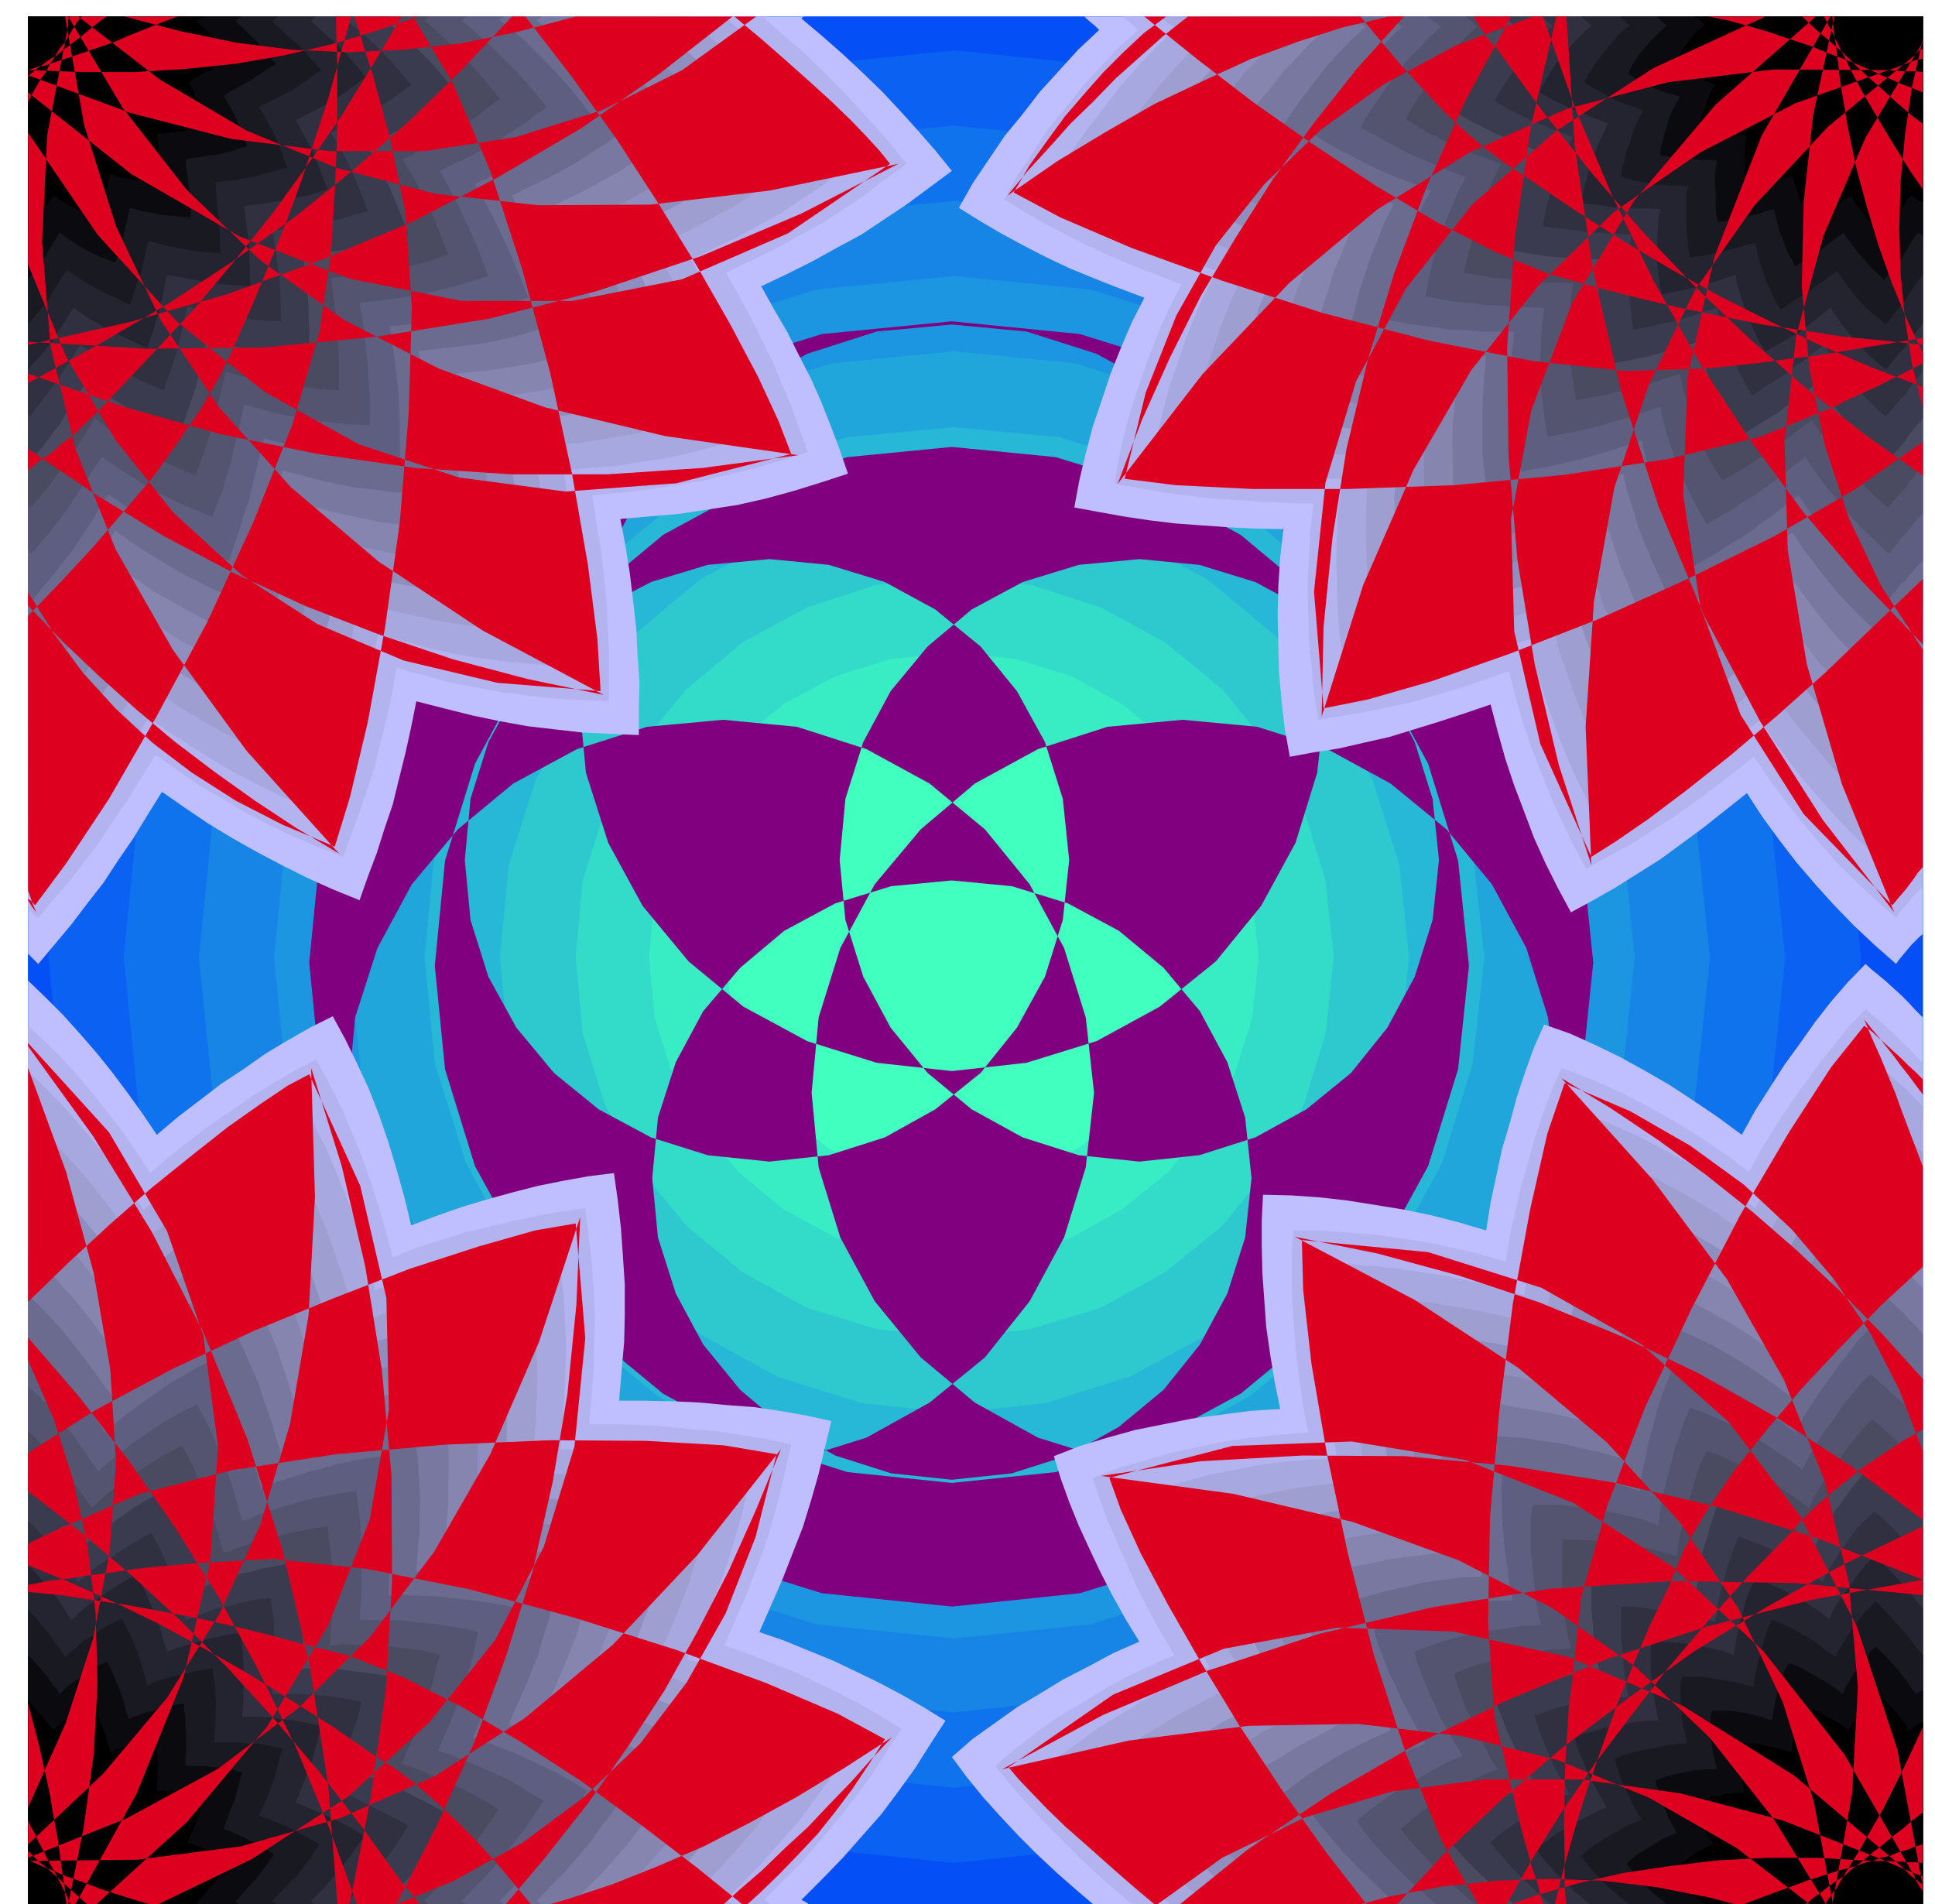<svg xmlns="http://www.w3.org/2000/svg" width="490.455" height="482.693" fill-rule="evenodd" stroke-linecap="round" preserveAspectRatio="none" viewBox="0 0 3035 2987"><style>.pen1{stroke:none}.brush14{fill:#bfbfff}.brush15{fill:#b3b3f0}.brush16{fill:#a8a8e0}.brush17{fill:#9e9ed1}.brush18{fill:#8f8fbf}.brush19{fill:#8585b0}.brush20{fill:#7878a1}.brush21{fill:#6b6b8f}.brush22{fill:#5e5e80}.brush23{fill:#545470}.brush24{fill:#4a4a61}.brush25{fill:#3b3b4f}.brush26{fill:#303040}.brush27{fill:#242430}.brush28{fill:#191921}.brush29{fill:#0a0a0f}.brush30{fill:#000}.brush31{fill:#de001f}</style><path d="m2252 26 123 70 117 80 108 90 102 100 92 106 84 115 74 122 64 129v1328l-68 132-77 127-89 118-97 111-108 100-115 92-124 81-131 71H784l-115-61-109-69-104-78-96-85-91-93-83-99-76-105-66-111V706l62-107 71-101 78-96 86-88 91-84 98-75 103-69 109-60h1510z" class="pen1" style="fill:#0040ff"/><path d="m1937 26 200 75 187 103 170 127 152 149 130 167 106 186 81 200 53 214v509l-57 221-86 209-114 192-139 173-164 150-183 127-200 100-215 70h-722l-187-59-175-80-163-101-148-118-134-137-115-152-96-166-74-177V995l70-171 90-158 106-146 124-131 137-117 151-101 162-83 173-62h880z" class="pen1" style="fill:#054ff7"/><path d="m1496 79 286 29 267 83 241 131 211 174 173 210 132 242 83 267 30 287-30 285-83 266-132 241-173 211-211 173-241 131-267 83-286 30-286-30-266-83-242-131-210-173-174-211-131-241-83-266-28-285 28-287 83-267 131-242 174-210 210-174 242-131 266-83 286-29z" class="pen1" style="fill:#0a61f2"/><path d="m1496 197 261 26 245 76 221 120 194 160 159 192 121 223 76 245 27 263-27 261-76 244-121 220-159 194-194 159-221 121-245 76-261 27-263-27-244-76-221-121-192-159-160-194-120-220-76-244-26-261 26-263 76-245 120-223 160-192 192-160 221-120 244-76 263-26z" class="pen1" style="fill:#0f73ed"/><path d="m1496 315 237 24 223 69 201 109 176 146 144 175 111 202 69 222 25 240-25 237-69 223-111 200-144 176-176 144-201 110-223 69-237 25-239-25-222-69-201-110-175-144-145-176-109-200-69-223-24-237 24-240 69-222 109-202 145-175 175-146 201-109 222-69 239-24z" class="pen1" style="fill:#1785e6"/><path d="m1496 433 214 21 200 63 181 98 159 132 130 157 99 182 63 200 22 216-22 214-63 200-99 181-130 159-159 130-181 99-200 63-214 22-215-22-200-63-182-99-157-130-131-159-98-181-62-200-21-214 21-216 62-200 98-182 131-157 157-132 182-98 200-63 215-21z" class="pen1" style="fill:#1c96e0"/><path d="m1496 551 191 19 178 56 161 87 141 117 115 140 89 162 55 178 20 192-20 190-55 178-89 161-115 141-141 116-161 88-178 56-191 20-192-20-178-56-161-88-140-116-116-141-87-161-55-178-19-190 19-192 55-178 87-162 116-140 140-117 161-87 178-56 192-19z" class="pen1" style="fill:#21a6db"/><path d="m1496 670 166 16 157 49 141 76 124 102 101 123 77 141 48 156 18 169-18 166-48 156-77 141-101 124-124 101-141 78-157 48-166 18-168-18-155-48-141-78-123-101-102-124-76-141-49-156-16-166 16-169 49-156 76-141 102-123 123-102 141-76 155-49 168-16z" class="pen1" style="fill:#26b8d6"/><path d="m1496 788 143 14 134 42 121 65 106 88 87 105 66 122 42 133 15 145-15 143-42 134-66 121-87 106-106 87-121 66-134 42-143 15-144-15-133-42-121-66-105-87-88-106-65-121-42-134-14-143 14-145 42-133 65-122 88-105 105-88 121-65 133-42 144-14z" class="pen1" style="fill:#2ec9cf"/><path d="m1496 906 119 11 112 36 101 55 89 73 72 88 56 101 34 111 13 121-13 119-34 112-56 101-72 89-89 72-101 56-112 34-119 13-120-13-111-34-101-56-87-72-73-89-55-101-35-112-11-119 11-121 35-111 55-101 73-88 87-73 101-55 111-36 120-11z" class="pen1" style="fill:#33dbc9"/><path d="m1496 1024 95 9 90 28 80 44 72 59 58 70 45 82 28 89 10 97-10 95-28 89-45 81-58 71-72 58-80 45-90 28-95 10-97-10-89-28-82-45-70-58-59-71-44-81-28-89-9-95 9-97 28-89 44-82 59-70 70-59 82-44 89-28 97-9z" class="pen1" style="fill:#38edc4"/><path d="m1496 1142 71 7 68 21 61 32 54 45 43 52 33 62 21 67 8 74-8 71-21 67-33 61-43 54-54 43-61 34-68 21-71 8-73-8-67-21-61-34-52-43-44-54-32-61-21-67-7-71 7-74 21-67 32-62 44-52 52-45 61-32 67-21 73-7z" class="pen1" style="fill:#40ffbf"/><path d="m1855 1129 117 11 110 35 99 54 88 72 71 86 54 100 34 109 13 118-13 117-34 110-54 100-71 88-88 71-99 55-110 34-117 13-118-13-109-34-99-55-85-71-72-88-54-100-34-110-11-117 11-118 34-109 54-100 72-86 85-72 99-54 109-35 118-11zm-362-620-118 11-109 35-100 54-86 73-72 86-54 100-35 109-11 118 11 117 35 110 54 99 72 87 86 71 100 54 109 34 118 13 117-13 110-34 99-54 88-71 71-87 54-99 34-110 13-117-13-118-34-109-54-100-71-86-88-73-99-54-110-35-117-11zm-359 620-119 11-110 35-100 54-87 72-72 86-54 100-35 109-11 118 11 117 35 110 54 100 72 88 87 71 100 55 110 34 119 13 116-13 109-34 99-55 87-71 70-88 54-100 34-110 13-117-13-118-34-109-54-100-70-86-87-72-99-54-109-35-116-11zm359-625-204 20-189 59-171 93-149 123-123 148-93 171-59 189-20 203 20 202 59 190 93 171 123 150 149 123 171 94 189 59 204 21 201-21 189-59 170-94 150-123 123-150 93-171 59-190 21-202-21-203-59-189-93-171-123-148-150-123-170-93-189-59-201-20zm294 1318 94-10 88-28 80-44 70-57 57-71 43-80 28-89 10-94-10-96-28-89-43-80-57-70-70-58-80-43-88-27-94-9-95 9-88 27-80 43-69 58-58 70-43 80-28 89-9 96 9 94 28 89 43 80 58 71 69 57 80 44 88 28 95 10zm-294 499 94-10 88-28 80-45 70-58 57-71 43-80 28-88 10-93-10-95-28-87-43-80-57-68-70-58-80-43-88-27-94-9-95 9-88 27-80 43-69 58-58 68-43 80-28 87-9 95 9 93 28 88 43 80 58 71 69 58 80 45 88 28 95 10zm-286-499 93-10 88-28 79-44 71-57 57-71 44-80 28-89 10-94-10-96-28-89-44-80-57-70-71-58-79-43-88-27-93-9-97 9-89 27-82 43-70 58-59 70-44 80-28 89-9 96 9 94 28 89 44 80 59 71 70 57 82 44 89 28 97 10zm286 504 163-17 152-48 138-75 120-99 99-121 75-137 47-152 17-162-17-165-47-152-75-139-99-120-120-100-138-75-152-47-163-16-164 16-151 47-138 75-120 100-100 120-75 139-47 152-16 165 16 162 47 152 75 137 100 121 120 99 138 75 151 48 164 17z" class="pen1" style="fill:purple"/><path d="m1281 2998-6-6-6-5-6-4-6-3 33-33 32-33 30-34 30-34 27-36 26-36 24-38 24-37-34-21-35-20-36-19-35-17-38-18-37-15-39-16-38-13 18-41 18-41 16-41 16-41 13-42 12-42 10-42 10-41-41-9-40-7-41-6-41-3-43-4-42-2-43-1h-42l4-47 4-45 1-45v-45l-3-45-3-43-5-44-6-43-40 5-39 7-40 8-39 10-40 11-40 12-40 14-40 15-11-45-12-43-13-43-14-41-16-41-18-39-19-39-20-37-36 18-35 20-35 21-34 24-35 23-34 26-34 26-33 28-23-34-23-32-24-32-24-30-27-31-26-29-28-28-27-26v1460h1237z" class="pen1 brush14"/><path d="m1220 2998-6-6-5-5-5-4-5-3 31-32 31-31 28-33 28-33 26-34 25-34 23-36 23-35-33-21-32-18-34-18-34-16-36-17-36-14-37-15-36-12 17-39 17-39 15-39 15-39 12-40 11-40 9-40 9-39-39-9-38-6-39-6-38-3-41-4-40-3-41-1h-41l4-44 3-43 1-42 1-42-2-43-3-42-5-42-5-41-38 5-37 7-38 8-37 9-38 9-38 12-38 12-38 15-11-42-12-41-13-40-14-39-16-39-16-37-19-37-19-35-34 17-33 20-33 20-33 23-33 22-31 24-32 25-31 27-22-33-21-31-23-30-23-29-25-30-25-27-27-27-26-24v1389h1176z" class="pen1 brush15"/><path d="m1162 2998-6-5-6-4-6-6-5-3 29-30 29-30 27-31 28-31 24-33 24-32 22-34 22-34-31-19-31-17-32-17-32-15-35-15-34-14-36-14-35-12 17-38 17-37 15-37 14-37 11-38 11-37 9-38 9-38-37-8-36-6-38-6-37-3-39-3-38-2-39-1h-38l3-42 3-41 2-41 1-39-2-41-2-40-5-39-5-39-36 5-36 6-36 8-35 9-36 9-36 12-36 11-35 13-10-40-11-38-13-39-13-36-16-38-15-35-18-35-17-33-33 16-32 19-32 19-30 21-32 21-30 23-31 23-30 26-21-31-20-29-22-29-22-27-24-28-23-26-25-25-24-23v1318h1118z" class="pen1 brush16"/><path d="m1102 2998-6-5-6-4-6-6-3-3 27-28 27-28 26-29 25-29 23-31 23-31 21-32 20-31-30-18-29-17-31-16-30-15-32-15-32-14-33-14-33-12 15-35 16-34 14-35 13-34 11-36 10-36 8-36 8-35-35-7-34-6-35-5-34-3-37-4-36-2h-37l-36 1 3-40 3-39 2-39 1-38-2-39-2-38-5-38-5-36-34 4-34 7-34 7-33 9-35 9-34 10-33 12-33 13-10-38-11-37-13-36-12-35-15-36-15-33-16-34-16-32-31 15-30 18-30 18-29 21-30 20-29 22-29 22-28 24-20-29-19-28-21-27-21-26-23-26-22-24-23-24-22-21v1247h1058z" class="pen1 brush17"/><path d="m1042 2998-5-5-5-4-6-6-5-3 26-27 26-26 24-28 24-27 21-29 21-29 20-30 19-30-28-18-27-15-29-15-29-14-30-15-30-12-31-13-30-11 14-33 15-32 12-33 13-32 10-34 10-33 8-34 7-34-33-7-32-6-33-5-33-3-34-3-34-1-34-1h-34l2-37 3-37v-36l1-36-1-37-2-36-4-35-5-35-32 4-32 7-32 6-32 8-33 8-32 10-32 10-32 12-10-35-9-34-11-33-11-33-14-33-14-32-16-32-15-30-29 14-28 17-29 17-27 19-28 19-27 21-27 21-25 22-19-27-18-26-20-26-20-24-21-24-21-24-22-23-22-21v1179h998z" class="pen1 brush18"/><path d="m981 2998-5-5-4-4-6-6-3-3 24-25 24-24 23-26 23-26 20-28 20-27 18-29 19-28-27-16-26-15-28-14-27-13-29-13-28-12-30-12-29-10 14-31 14-31 12-31 13-30 9-32 10-31 8-32 7-31-31-8-31-5-32-5-31-3-32-3-32-1-33-1-33 2 3-35 4-34v-35l1-34-2-34-2-33-4-33-5-32-30 3-30 6-30 5-29 8-30 8-30 9-30 9-30 12-10-34-9-32-10-33-11-30-13-31-12-30-15-29-14-28-28 13-27 16-27 16-25 18-27 17-25 20-25 20-24 22-18-26-17-25-18-24-18-23-20-24-19-21-21-22-21-19v1108h937z" class="pen1 brush19"/><path d="m924 2998-6-5-6-4-6-5-3-4 22-23 23-23 21-24 21-24 19-26 19-26 18-27 17-27-25-15-24-13-26-13-25-12-27-12-27-12-27-11-27-9 12-29 13-29 12-29 11-28 9-30 9-29 6-30 7-30-29-6-28-5-29-4-28-3-31-3-30-1-31-1h-30l2-33 3-33v-32l1-31-1-32-2-31-4-30-4-30-28 3-28 6-28 5-27 7-29 7-28 9-28 9-28 11-8-32-9-31-10-30-10-29-13-30-12-27-13-28-14-26-26 13-25 15-25 15-24 18-25 16-24 18-23 18-22 21-17-24-16-23-17-23-17-21-19-21-18-21-19-20-19-18v1037h880z" class="pen1 brush20"/><path d="m863 2998-6-5-5-3-5-5-5-3 21-23 22-22 20-23 19-22 17-24 18-23 17-25 16-24-23-15-22-12-24-13-24-11-25-12-25-10-26-10-25-9 12-27 12-27 11-27 11-27 8-28 9-27 6-28 7-27-28-6-27-5-27-4-27-2-28-3-28-1h-56l2-31 3-30v-30l1-29-2-30-2-29-4-29-3-28-26 3-26 5-26 5-26 7-27 6-25 8-26 9-25 9-9-29-8-28-10-28-9-27-12-27-11-26-13-26-12-24-24 12-24 14-23 14-22 15-24 15-22 17-22 18-21 18-16-22-15-21-16-21-15-19-17-21-16-18-18-19-18-16v966h819z" class="pen1 brush21"/><path d="m803 2998-5-5-5-3-5-5-4-3 20-21 19-20 18-21 19-21 16-23 16-22 15-23 14-22-21-13-21-12-22-11-21-10-23-11-23-9-24-9-24-9 11-26 12-25 10-25 10-25 8-26 7-25 5-25 6-25-25-6-24-4-25-3-25-3-26-3-26-1-26-1h-25l1-28 2-28v-28l1-27-2-27-2-27-3-27-3-26-24 3-24 4-24 5-24 7-25 6-24 8-25 8-24 9-7-27-8-27-9-26-8-24-10-26-11-24-12-24-11-22-22 10-22 13-22 12-21 15-21 15-21 15-20 16-19 17-14-20-13-19-15-19-15-18-16-18-16-18-16-17-16-15v895h759z" class="pen1 brush22"/><path d="m742 2998-4-5-4-3-5-5-5-3 18-19 18-18 17-19 17-19 15-21 16-20 14-21 14-20-20-12-19-12-20-11-20-9-22-10-21-9-22-9-22-7 10-23 10-23 9-23 9-23 7-24 7-23 6-24 5-23-23-6-23-3-23-4-23-2-24-3-23-1h-47l2-26 1-25v-26l1-25-2-26-1-25-3-25-3-24-23 3-22 4-22 4-22 6-23 6-22 7-23 8-22 9-7-25-7-24-8-24-8-23-10-23-9-22-11-22-11-20-20 9-20 12-20 11-19 14-20 13-19 15-19 15-18 16-13-19-12-18-13-18-13-17-15-17-14-16-15-15-15-14v824h698z" class="pen1 brush23"/><path d="m685 2998-6-5-5-3-4-5-4-3 16-17 16-17 15-18 15-17 14-19 14-18 13-19 13-19-19-12-18-10-18-9-18-9-20-9-20-8-20-8-19-6 9-22 10-21 8-21 9-21 6-22 7-21 5-22 6-21-22-6-21-3-21-3-21-2-22-2h-22l-22-1-22 2 2-24 2-24v-24l1-23-1-24-2-23-3-23-2-22-21 3-21 4-20 4-20 6-21 5-20 6-20 7-20 7-7-23-6-22-8-21-7-21-9-21-8-21-10-20-10-19-19 9-19 11-18 11-17 12-18 12-18 13-17 14-16 15-12-17-12-16-12-16-11-15-14-15-13-15-13-14-13-12v753h641z" class="pen1 brush24"/><path d="m624 2998-5-5-4-3-6-5-3-3 15-16 15-15 14-16 14-16 12-17 13-17 11-17 11-17-17-10-16-9-17-9-16-8-18-9-17-7-18-8-18-6 9-19 9-19 7-19 8-18 5-20 6-19 5-19 4-19-19-4-18-3-20-3-19-2-20-3-20-1h-39l2-22 1-21v-21l1-21-2-21-1-20-2-20-2-19-19 1-19 4-19 3-18 5-19 4-18 6-19 6-18 8-6-21-6-20-7-20-6-19-8-19-7-18-9-18-9-18-18 9-16 9-17 10-15 11-16 11-16 12-16 12-15 13-11-15-10-15-11-14-10-13-12-15-11-13-12-13-12-12v685h580z" class="pen1 brush25"/><path d="m564 2998-9-8-9-8 13-14 14-13 12-14 13-14 11-16 11-15 10-16 10-16-15-9-14-7-15-8-14-7-16-8-15-7-16-6-16-6 7-17 7-16 7-17 7-17 5-18 6-17 5-17 4-17-18-5-17-2-17-3-17-1-18-2h-53l1-21 2-19v-20l1-18-1-19-1-18-2-18-2-17-18 1-16 3-17 4-16 4-18 4-16 6-17 6-16 6-5-19-5-18-6-18-6-16-8-18-7-16-8-16-8-15-15 7-15 9-15 9-14 10-15 9-14 10-14 10-13 12-10-13-9-13-10-13-9-12-11-12-10-12-10-11-10-9v612h520z" class="pen1 brush26"/><path d="m504 2998-9-8-7-8 12-13 12-12 10-12 11-12 10-14 10-13 9-13 10-13-14-9-13-7-13-7-13-6-14-6-14-6-14-6-13-6 6-15 6-15 6-15 6-14 4-16 4-15 4-15 4-15-16-3-15-3-15-3-15-1-16-3-15-1h-32l1-17 1-17v-17l1-16-1-17-1-16-2-16-1-15-15 1-14 3-15 3-14 4-15 3-14 5-15 4-14 6-5-16-4-16-6-15-5-15-7-15-6-15-7-15-7-14-13 6-13 8-13 8-13 9-13 9-13 9-13 10-12 12-8-12-7-12-8-11-8-10-10-12-9-10-9-10-9-9v543h460z" class="pen1 brush27"/><path d="m446 2998-5-5-4-3-5-5-5-3 10-11 10-10 10-11 11-10 8-12 9-11 8-12 8-12-12-7-11-6-12-6-11-6-12-6-12-5-13-5-12-4 6-13 6-13 5-13 5-13 4-14 4-13 3-13 4-13-14-3-13-3-13-2h-13l-14-2h-40l1-15 1-15v-15l1-15-1-15-1-14-2-14-2-13-13 2-12 2-13 3-13 3-13 3-13 4-13 4-12 6-4-15-4-13-4-14-4-13-6-14-6-13-6-12-6-11-12 5-11 6-11 7-11 8-12 7-11 9-11 9-10 9-7-11-7-9-7-10-7-9-8-10-7-9-8-9-7-7v473h402z" class="pen1 brush28"/><path d="m385 2998-8-8-7-8 8-9 8-9 8-9 8-8 7-10 7-9 7-10 7-9-10-6-9-6-10-6-9-4-11-6-10-4-10-5-10-3 4-12 4-11 4-11 5-11 3-12 3-11 3-11 3-10-12-3-10-3-12-2h-10l-12-2h-33v-13l1-12v-24l-1-13v-12l-2-12-1-12-12 2-10 2-11 3-10 3-12 3-10 3-11 4-10 4-4-12-3-12-4-12-4-11-5-12-4-10-5-11-5-9-11 4-9 5-10 6-9 7-9 6-9 6-9 7-8 9-6-9-6-7-6-9-6-7-7-8-6-7-7-8-6-6v402h341z" class="pen1 brush29"/><path d="m325 2998-8-8-8-5 7-9 7-7 7-9 7-7 5-8 6-8 5-8 6-7-8-6-7-4-8-5-7-3-9-5-8-3-9-3-9-3 4-9 4-9 4-9 4-9 2-10 3-9 2-9 3-9-10-3-9-1-9-2h-9l-10-2h-27v-12l1-10v-11l1-9-1-10-1-10-1-10-1-9-9 1-9 2-9 2-9 3-9 2-9 3-9 3-8 5-3-12-3-10-3-9-3-9-5-10-4-9-4-8-4-7-9 3-7 5-9 4-7 6-8 4-7 5-7 6-6 6-6-7-5-6-5-6-5-6-5-6-5-6-5-6-4-4v331h281z" class="pen1 brush30"/><path d="m635 2959-67-93-68-88-72-84-72-79-76-76-77-71-79-67-80-62v-60l107-68 120-64 126-59 127-52 119-46 108-35 88-25 64-11 15 180-17 170-48 157-76 146-104 130-127 116-151 98-170 82h50l-29-8-28-8-29-9-28-9-29-11-28-10-29-12-28-12h-3l171-2 163-21 155-44 149-66 141-91 138-115 133-141 131-166-40 97-43 96-48 93-52 93-58 89-62 88-67 85-71 84h40l69-20 69-23 70-28 72-31 72-37 73-40 74-45 76-49-33 35-32 36-34 35-33 35-36 33-35 34-37 32-36 33H842l-33-40-32-38-33-36-32-32-33-30-31-27-31-23-29-18-68-47-68-43-68-42-67-38-68-37-68-33-69-31-68-28v-32l6-5 8-3 8-5 8-3 8-4 8-4 8-4 9-3 112-49 145-37 163-25 171-15 165-7 150 1 122 7 83 14-33 130-47 120-61 108-73 96-87 83-97 72-108 60-117 48h-31l-48-132-52-126-59-121-62-114-69-110-72-104-78-100-80-93v36l40 91 31 97 22 101 13 107 3 109-6 113-16 116-24 119-2 4v7h2l-2-9-2-9-1-9v-7l-6-39-5-38-7-38-6-36-8-36-8-36-9-35-9-34v163l59-132 43-133 26-136 10-140-9-146-26-151-43-158-60-164v367l65-63 65-60 64-56 62-50 57-45 51-36 43-29 34-18 80 175 41 176 4 175-30 172-65 166-96 159-126 150-154 140h10l-10-9-10-9-10-9-10-9-10-9-10-9-10-9-9-8-8-6-6-6-6-6-6-6v11l155-62 142-77 126-95 114-113 100-133 88-153 76-175 65-197-6 138-14 139-23 138-31 138-42 135-50 136-60 133-68 132h48l-4-6-3-6-4-6-3-4-8-10-7-7zm543 39h-18l31-28 31-30 30-31 30-32 28-35 27-36 26-39 25-39-74-40-112-48-141-52-158-50-166-45-161-32-148-16-121 7-35 3-34 3-33 4-33 5-33 4-32 5-32 4-31 6v11l51 5 53 8 54 8 54 10 53 10 54 12 54 13 55 15 76 19 85 34 91 46 94 56 94 61 93 68 89 68 84 68zm-632 0 35-175 24-172 10-170-1-167-15-165-26-162-37-158-48-154 6 202-10 186-29 170-46 157-65 142-82 131-100 119-118 111v-37l5 10 6 11 5 11 6 11 5 10 6 12 6 10 6 12 3 6 4 7 3 7 4 7 3 6 3 8 4 6 5 8h-6l102-184 74-183 42-183 12-179-23-174-57-164-91-155-127-140v5l102 141 92 150 81 158 69 167 55 174 43 182 29 189 15 196h16z" class="pen1 brush31"/><path d="m3016 1596-12-12-11-12-11-11-11-10-12-11-12-10-11-9-10-9-28 29-26 30-25 32-24 34-24 33-23 36-23 36-21 38-38-28-37-25-38-25-38-22-40-22-39-19-40-18-40-14-16 36-14 39-13 39-11 41-12 40-9 42-9 42-7 44-44-13-43-11-44-9-43-7-44-7-44-5-44-3-44-1-2 40v41l1 42 3 42 3 42 6 42 7 43 9 44-47 3-46 6-45 6-45 9-45 9-43 12-43 13-41 16 11 36 13 36 15 37 17 37 17 36 19 37 20 36 22 36-41 18-39 21-39 20-36 22-37 22-35 25-35 25-32 28 23 31 26 32 27 30 29 31 29 29 31 29 32 28 34 29v3h1292V1596z" class="pen1 brush14"/><path d="m3016 1667-12-12-10-11-12-11-10-10-12-11-11-10-12-10-11-9-26 27-24 30-24 30-23 32-23 32-22 34-21 34-20 36-36-27-35-24-37-23-36-21-38-20-37-18-38-16-37-14-15 35-14 37-12 36-11 39-11 38-9 39-9 39-6 41-42-12-42-10-42-9-41-6-42-6-42-3-41-3h-41l-3 36v39l1 39 3 40 3 39 5 41 6 41 8 42-45 3-43 5-44 6-42 9-42 9-42 12-41 12-39 15 11 34 13 35 15 34 16 36 15 34 18 35 19 35 21 35-39 17-37 18-37 20-35 22-36 21-33 24-33 25-31 27 23 28 25 29 27 29 28 29 27 27 30 28 31 27 33 28-1 1-2 2h1234V1667z" class="pen1 brush15"/><path d="m3016 1735-12-12-10-10-12-11-10-9-12-10-11-10-12-10-11-9-24 26-23 28-23 29-21 30-21 30-21 32-21 32-19 34-34-25-33-22-35-22-34-19-36-19-36-17-37-16-36-14-14 33-12 35-12 35-10 36-10 36-8 38-9 38-6 40-40-12-39-9-40-9-39-6-40-6-39-4-39-3-39-1-2 36v74l3 39 3 38 5 39 5 39 7 40-42 2-41 4-41 5-39 8-41 8-39 11-39 12-38 15 11 32 12 33 14 33 15 33 15 33 17 33 17 33 19 33-36 16-35 18-35 19-33 21-33 20-32 23-32 23-29 25 21 27 24 28 24 27 27 28 27 26 29 27 29 26 32 26-3 1v2h1174V1735z" class="pen1 brush16"/><path d="m3016 1809-12-12-10-12-12-11-10-10-11-10-11-10-11-10-10-9-23 25-22 27-21 27-21 29-21 28-19 30-20 30-18 32-32-23-31-21-33-21-32-18-34-19-34-16-35-15-34-11-14 31-11 33-12 33-9 34-10 34-8 35-7 36-6 37-38-11-37-9-38-8-37-6-38-6-37-3-37-2h-37l-2 34v70l3 36 3 36 5 36 5 36 7 38-40 2-39 5-39 5-37 8-39 8-37 10-37 11-36 14 9 31 12 31 12 31 15 32 14 31 17 31 17 31 19 32-35 15-33 18-33 17-31 19-32 19-30 21-30 22-28 24 20 26 23 27 23 26 26 26 25 25 27 25 27 24 29 25h-2l-1 3h1116V1809z" class="pen1 brush17"/><path d="m3016 1880-12-12-10-12-12-11-10-9-11-11-11-9-11-9-10-9-22 23-21 24-21 26-19 27-20 27-18 29-18 29-16 31-31-23-30-21-31-20-30-17-32-18-32-15-32-14-31-12-13 29-11 31-11 32-9 33-9 32-8 34-7 34-6 35-35-11-35-8-35-8-35-5-36-5-35-3-35-2h-35l-3 31v66l3 34 2 33 4 35 6 34 7 35-38 3-37 4-36 6-35 7-36 7-35 10-35 10-34 13 9 29 12 30 11 29 14 30 13 29 16 30 15 30 17 30-32 13-31 16-31 16-29 18-30 18-29 21-28 20-26 22 19 25 22 25 22 24 24 25 23 24 25 24 26 22 28 23-3 2-2 3h1058V1880z" class="pen1 brush18"/><path d="m3016 1951-12-12-10-12-11-11-9-9-11-11-10-9-11-9-10-9-21 21-20 24-19 23-18 26-18 25-18 27-17 27-16 29-29-21-28-19-29-19-29-16-31-16-30-14-31-14-30-12-11 28-10 29-9 30-9 31-9 30-7 33-7 32-6 34-33-11-33-8-33-8-33-5-34-5-33-3-33-2h-33l-2 30 1 30v31l3 32 3 31 4 32 5 33 7 33-36 3-34 4-35 5-33 7-34 6-33 9-33 9-32 12 8 28 10 28 11 28 13 28 12 27 15 28 15 28 18 28-31 13-30 15-29 15-28 18-28 17-26 19-27 20-24 22 17 23 20 23 20 23 23 23 22 22 24 22 24 21 26 22-2 2-1 3h998V1951z" class="pen1 brush19"/><path d="m3016 2021-11-11-10-11-11-11-10-9-11-11-10-10-11-9-10-9-19 20-18 22-18 22-17 24-18 24-16 26-16 26-15 28-27-21-26-18-27-17-27-15-28-16-28-14-29-12-28-11-12 26-9 27-9 28-8 29-8 28-6 30-7 30-4 31-32-9-31-8-31-6-31-5-32-6-31-3-31-3h-31l-1 28v58l3 30 2 30 4 30 5 31 6 32-33 1-33 4-32 4-32 7-32 6-31 8-30 9-29 11 8 26 9 27 11 26 12 27 12 26 13 26 14 26 15 26-29 12-27 15-27 14-26 16-26 15-25 18-24 18-23 21 16 21 19 22 18 21 21 22 21 20 22 21 23 20 25 21-3 2-2 3h940v-977z" class="pen1 brush20"/><path d="m3016 2092-11-12-10-10-10-11-10-9-11-10-11-10-11-10-10-9-18 19-16 21-17 21-16 23-16 22-15 23-15 24-13 25-25-19-24-17-25-16-25-15-27-15-26-12-27-12-26-9-10 24-9 26-9 26-7 27-8 27-6 27-7 28-4 28-30-9-29-6-29-7-28-4-30-5-28-2-29-2h-28l-2 26 1 27v27l2 28 2 27 3 29 3 28 6 29-31 1-30 4-30 4-29 7-30 6-28 8-28 9-27 11 7 23 10 24 9 24 11 24 11 24 13 24 13 24 15 24-27 12-26 13-26 13-24 15-24 15-23 17-23 17-21 19 15 20 18 20 17 20 20 20 19 19 21 20 21 19 24 20-5 1-1 4h880v-906z" class="pen1 brush21"/><path d="m3016 2163-11-12-10-10-10-11-10-9-11-10-10-10-10-10-10-9-17 18-16 20-15 19-15 21-15 21-14 21-14 22-12 23-23-17-22-15-24-15-23-13-25-14-24-11-25-11-25-9-9 22-9 24-8 24-6 24-7 24-5 26-6 26-3 27-27-9-27-6-27-6-27-3-27-4-27-2-27-1h-26l-2 23 1 24v25l2 26 2 25 4 26 3 26 6 27-30 1-28 4-28 4-27 6-27 6-27 8-26 8-25 10 6 21 9 22 8 22 11 23 10 22 12 23 12 22 13 23-25 10-24 13-24 12-22 14-22 14-21 15-21 15-19 18 14 18 16 19 16 19 18 19 18 18 19 18 19 18 21 18-3 1-2 4h822v-835z" class="pen1 brush22"/><path d="m3016 2234-11-12-10-10-10-11-10-9-11-10-10-9-10-9-10-9-15 15-15 18-14 17-13 20-14 18-13 20-12 21-11 21-22-16-21-14-21-14-21-12-23-12-23-11-23-10-22-8-9 20-7 22-8 22-6 23-6 23-6 24-5 25-3 25-25-9-25-6-25-6-24-3-25-4-24-3-25-1h-24l-3 22v46l2 24 2 23 3 24 3 25 6 25-26 1-25 4-26 3-25 5-25 5-25 7-24 8-23 9 6 20 8 21 8 20 10 21 9 20 11 20 11 20 13 21-24 10-22 12-21 12-21 13-21 12-20 14-19 14-18 15 12 18 15 18 15 17 17 17 16 16 18 17 18 16 21 18-5 1-3 4h764v-764z" class="pen1 brush23"/><path d="m3016 2305-10-12-9-10-10-11-9-9-11-10-10-9-10-9-10-9-15 15-13 16-13 16-12 18-13 17-12 18-12 19-10 20-20-15-19-13-19-13-19-11-21-11-20-9-21-10-21-7-9 18-7 20-6 19-6 21-6 21-5 21-5 22-3 23-23-7-22-5-22-5-22-3-23-3-22-2-23-1h-22l-1 20v42l1 21 1 21 3 21 3 22 6 24-25 1-24 3-23 3-23 5-23 5-22 6-22 7-21 9 5 18 7 19 7 19 9 19 9 18 9 19 10 19 12 19-21 8-20 10-20 11-18 12-20 11-18 13-18 14-17 15 12 15 14 16 14 15 15 16 15 14 16 15 16 15 18 15-3 4-2 4h704v-693z" class="pen1 brush24"/><path d="m3016 2378-10-12-9-11-10-11-9-10-11-10-10-9-10-9-10-9-13 13-12 15-12 15-11 16-12 15-10 17-10 17-9 18-18-13-18-12-18-12-17-10-19-11-18-8-19-9-18-6-9 17-6 18-6 18-5 19-6 18-4 20-3 19-3 20-21-6-21-5-21-4-20-3-21-3-19-1-20-1h-19l-3 18v38l2 20 1 19 3 20 3 19 4 21-22 1-22 3-21 3-20 5-21 3-20 6-20 6-19 9 4 16 7 17 6 17 8 17 8 17 9 17 9 18 12 18-19 7-19 10-18 9-17 11-18 10-16 12-17 12-15 13 11 14 12 14 13 14 14 14 14 13 15 14 15 13 16 14-4 4-4 4h646v-620z" class="pen1 brush25"/><path d="m3016 2449-10-12-9-10-10-11-9-9-10-11-9-9-10-9-9-7-12 11-12 12-11 13-9 14-11 14-9 15-9 15-9 16-16-12-15-11-16-10-16-9-17-9-17-7-17-7-17-6-6 15-6 16-6 16-4 18-5 16-4 17-3 18-3 18-19-6-18-4-18-3-18-3-19-3-18-3-19-2h-18v51l2 18 1 17 2 18 3 19 3 19h-19l-19 3-19 2-18 4-19 3-18 5-18 6-17 6 4 15 6 16 6 15 7 16 6 15 8 15 9 15 9 16-18 7-16 8-16 9-15 10-16 9-15 10-15 11-13 12 9 12 12 13 11 13 13 13 12 12 13 12 13 12 15 13-3 4-3 4h586v-549z" class="pen1 brush26"/><path d="m3016 2523-10-12-9-12-9-11-9-9-10-11-9-9-10-9-10-9-11 10-9 11-9 12-9 13-9 12-9 12-8 13-7 15-15-11-14-9-14-9-14-7-15-9-14-6-15-7-15-5-6 13-6 14-5 15-3 15-5 15-3 16-3 16-3 16-16-6-16-4-16-3-16-3-17-3-16-1-16-1h-16l-1 15v30l2 16 1 15 3 16 3 16 3 16h-18l-17 2-17 3-16 3-16 3-16 5-16 4-15 6 3 13 5 14 6 13 6 15 6 13 8 14 7 13 9 15-15 6-15 8-15 7-14 9-15 8-13 9-12 9-12 10 9 11 9 11 10 11 11 12 11 10 12 12 12 10 13 12-4 4-4 4h528v-475z" class="pen1 brush27"/><path d="m3016 2596-10-12-9-12-9-11-9-10-10-11-9-10-9-9-9-9-9 9-9 9-8 10-7 11-9 11-7 12-8 12-6 13-13-9-12-9-12-9-12-7-13-7-13-7-13-6-12-4-6 12-4 13-4 13-3 13-4 12-3 14-3 13-1 15-15-4-14-3-14-3-14-2-15-3-14-1h-27l-2 12v26l1 14 1 12 2 14 3 13 3 14h-15l-15 2-15 3-13 3-15 3-13 3-14 4-13 6 3 12 4 12 4 12 6 12 5 11 6 12 6 12 8 12-13 5-13 6-12 7-12 7-12 7-12 8-11 8-10 9 7 10 8 10 9 10 10 10 9 9 10 9 11 9 12 9-5 6-5 5h470v-402z" class="pen1 brush28"/><path d="m3016 2651-7 3-4 3-8-11-7-10-8-10-7-9-8-9-8-9-9-9-8-7-8 7-6 9-8 9-6 9-7 9-6 10-6 10-5 11-11-9-10-7-11-6-10-6-11-6-10-6-11-5-10-3-6 9-4 11-4 11-3 12-3 11-3 12-2 12-2 12-12-5-12-3-12-3-11-2-12-2-12-1h-23l-2 10v22l1 12 1 12 2 12 3 12 3 12h-13l-13 1-13 1-12 3-12 2-12 3-12 4-10 4 3 9 3 10 3 10 5 11 3 10 5 11 6 10 6 11-11 4-10 5-10 6-10 6-10 6-10 6-9 7-9 9 6 7 7 8 7 8 9 9 7 8 9 8 9 7 9 8-4 4-4 7h410v-347z" class="pen1 brush29"/><path d="m3016 2701-6 3-5 3-5 3-5 4-6-9-6-7-6-9-6-7-8-8-7-7-7-7-7-6-6 6-6 7-6 7-5 8-5 7-5 9-5 7-4 9-9-6-8-6-9-5-8-4-9-6-9-4-10-5-9-3-3 8-3 9-3 9-2 9-3 9-2 10-2 9v11l-11-3-9-3-11-3-9-1-10-3-10-1h-19l-1 9v38l2 10 1 9 3 11h-11l-10 1-11 1-9 3-10 1-10 3-9 3-8 3 1 8 3 9 3 8 4 9 3 7 5 9 4 7 6 9-9 3-9 5-9 4-8 6-8 6-8 6-8 6-7 6 5 6 6 7 6 7 7 7 6 6 6 6 7 6 9 7-5 4-5 7h352v-297z" class="pen1 brush30"/><path d="m3016 2384-115-86-117-76-120-68-123-59-126-52-126-42-129-35-129-26 188 99 163 107 138 116 115 126 91 134 70 147 49 157 32 172h-6l2-7 1-4 31-174 9-167-14-163-38-160-64-159-89-157-117-157-143-159 77 47 76 51 74 54 73 58 69 60 68 64 66 67 64 71v79l-33 19-30 20-30 20-26 21-25 20-23 20-21 20-17 20-69 70-65 73-62 73-58 75-56 74-52 76-48 77-44 78h68l-8-23-6-23-8-23-6-22-7-24-6-23-6-23-5-23-29-121-10-148 3-165 15-170 21-166 27-147 27-119 27-79 103 44 94 54 84 61 76 71 65 77 57 84 46 90 37 96v108zm0-691-12-12-11-10-11-11-11-10-12-11-11-10-12-11-12-9-52 65-66 102-76 129-77 148-73 155-59 154-41 143-13 123-6 46-3 47-3 46-1 47-1 46 1 46v46l3 46h-21l16-65 18-64 20-64 22-63 23-65 26-64 27-64 31-63 23-57 35-59 43-63 51-64 55-65 61-65 63-65 66-61v-157l-11-29-11-29-11-29-10-28-12-29-12-29-13-29-12-29 11 14 12 14 11 14 12 15 11 15 12 15 11 15 12 16v-24zm0 701v84l-173 31-165 42-159 52-151 62-145 70-137 79-129 87-120 97h257l84-23 85-16 84-9 85-3 82 3 84 10 82 16 84 22h-50l23-12 24-9 24-9 25-9 24-9 25-8 25-8 27-7 13-5 13-3 13-5 14-3 12-5 14-4 12-5 14-4v29l-12-1h-10l-11-1h-9l-11-1h-29l-82-5h-80l-78 4-75 9-74 11-70 16-69 20-65 24h-16l-64-111-56-137-50-154-41-160-33-157-24-140-13-116-2-78 198 19 178 56 157 89 136 121 112 147 89 173 64 194 40 215v7l-5-6-3-6-4-6-1-5-110-191-127-162-143-133-156-100-169-67-178-29-187 7-193 50 18 50 31 68 43 81 52 91 59 97 66 100 70 99 73 94h29l84-90 90-85 96-82 102-77 106-75 113-69 119-66 125-60zm0 84v24l-200-19-194-3-191 12-184 29-179 42-172 57-166 70-158 85 199-45 187-23 172-3 163 19 151 38 143 59 136 78 130 100h-34l8-8 9-6 9-8 9-6 9-7 9-7 10-7 10-6 15-13 16-12 15-13 16-12 15-13 16-12 15-13 16-12v-134l-15 32-15 32-16 32-16 32-18 31-18 32-20 32-19 32-6 7-6 9-6 9-5 9h15l-89-145-100-127-116-111-130-92-149-76-166-60-187-44-207-28 156-23 160-9 161 1 163 15 162 26 163 38 162 51 162 64zm0 465v13l-10-7-9-7-8-8-7-7-168-142-174-109-180-77-181-40-181-6-178 33-174 72-164 114 15 18 21 22 24 25 30 29 33 29 37 33 39 34 43 36h-24l117-84 129-63 137-41 146-19h151l156 22 159 42 163 64 6 3 7 3 7 3 7 3 7 3 8 3 7 3 9 3z" class="pen1 brush31"/><path d="m2023 1187 38-7 39-6 39-9 40-9 39-12 39-12 40-13 41-14 11 42 12 43 14 42 16 42 15 40 18 40 19 38 21 39 35-19 35-20 35-22 35-22 34-25 34-25 34-27 34-27 24 37 27 37 27 35 30 35 29 32 31 32 32 30 34 30 4-6 5-6 5-6 5-6 5-6 6-6 6-6 6-5V26H1701l5 5 6 5 6 5 6 6-33 31-30 33-30 33-27 35-28 34-25 37-25 37-22 39 32 20 34 20 35 19 37 19 36 17 39 16 38 15 40 15-20 39-17 40-16 40-14 42-14 41-11 42-10 42-8 43 38 7 39 7 40 6 41 5 41 3 42 3 43 2 44 1-5 44-3 45-1 45 1 45 1 44 4 45 5 44 8 45z" class="pen1 brush14"/><path d="m2068 1129 36-6 37-6 37-8 38-8 37-11 38-11 38-13 38-13 10 40 12 41 13 39 16 40 15 38 17 38 18 37 20 37 33-19 34-18 33-21 34-21 32-23 33-24 32-25 32-25 23 34 25 34 26 33 28 33 27 31 30 30 31 29 33 28 4-6 5-6 5-6 5-5 5-7 6-6 6-6 6-6V26H1761l6 5 6 5 6 5 6 6-32 29-29 31-29 32-26 33-27 33-23 36-24 35-20 37 30 18 32 19 33 17 35 18 35 16 37 16 37 14 39 15-19 37-17 38-15 39-14 39-13 39-11 40-9 40-7 41 36 6 38 7 38 5 39 5 39 2 40 3 40 2 42 1-5 43-2 43-2 42 1 43 1 42 4 42 4 42 7 42z" class="pen1 brush15"/><path d="m2113 1074 34-6 35-6 36-7 36-8 36-10 36-11 36-12 37-11 8 37 11 38 12 37 14 38 14 36 17 37 17 35 20 36 31-19 32-18 31-19 32-20 30-22 31-22 31-24 31-24 21 32 24 33 24 31 27 31 26 29 28 29 29 27 31 27 5-7 6-6 5-6 6-6 5-7 6-6 6-6 6-6V26H1819l6 5 7 5 6 4 7 5-31 28-28 30-27 30-25 33-25 32-24 33-22 33-20 35 29 18 31 18 32 16 33 17 33 15 35 15 35 13 37 14-18 35-16 36-15 37-12 37-13 37-10 38-9 38-7 39 34 6 36 7 36 5 37 5 37 2 38 3h39l40 1-5 40-3 41-1 41 1 41 1 40 3 40 5 40 7 40z" class="pen1 brush16"/><path d="m2157 1019 33-6 34-5 33-7 34-8 33-10 35-10 34-12 35-11 8 36 10 36 12 35 13 36 13 34 16 35 16 33 19 34 30-17 30-17 30-19 30-19 28-21 29-21 28-23 29-23 21 31 23 31 24 29 25 30 24 27 27 28 28 26 30 26 4-7 5-6 6-6 6-6 6-7 6-6 6-6 6-6V26H1882l3 4 6 5 6 5 6 5-28 27-26 28-26 29-24 30-24 30-22 31-21 31-18 33 27 16 29 17 29 16 32 17 31 14 33 14 33 13 35 13-17 33-15 35-14 34-12 35-12 35-9 36-9 36-6 37 33 6 34 6 34 5 36 5 34 2 36 3 36 1 37 1-4 38-2 38-1 38 1 39 1 38 3 38 4 38 6 38z" class="pen1 brush17"/><path d="m2202 964 31-6 32-6 31-7 32-7 31-10 32-9 33-11 33-10 8 34 10 34 11 33 13 34 12 32 15 32 15 31 18 32 28-16 28-16 28-18 28-17 27-20 27-20 27-21 27-21 21 29 22 29 22 27 24 28 23 26 25 25 25 24 27 24 6-6 6-6 6-6 6-6 6-7 6-6 6-6 6-6V26H1939l6 4 6 5 6 5 6 5-27 25-25 27-24 26-22 29-23 27-20 30-20 30-17 32 25 15 28 16 27 14 30 15 30 13 31 14 32 12 33 13-17 31-14 32-14 33-11 34-11 33-9 34-8 34-5 35 30 5 32 6 32 4 33 4 33 2 34 3 35 1 36 1-5 36-3 36-2 36 1 37 1 36 3 36 4 36 6 36z" class="pen1 brush18"/><path d="m2247 906 29-4 30-5 30-7 30-6 29-9 30-9 30-10 30-11 7 32 10 33 10 31 13 32 12 30 14 30 15 29 17 30 26-14 26-15 26-16 27-17 25-19 26-19 25-20 26-19 18 27 21 28 20 26 23 26 22 24 24 24 24 23 26 22 6-7 6-6 6-7 6-6 6-7 6-7 6-7 6-6V26H2000l5 4 5 5 5 5 6 5-25 23-23 25-24 25-21 27-21 26-19 28-19 28-16 30 24 15 26 15 27 13 28 14 28 12 29 13 30 11 31 12-15 29-13 30-13 31-10 32-11 30-8 32-8 33-6 33 29 5 30 6 30 4 31 4 31 2 32 1h32l34 1-4 34-2 34-2 34 1 35v33l3 34 4 33 6 34z" class="pen1 brush19"/><path d="m2291 851 27-4 28-5 28-6 28-6 28-8 28-8 28-9 28-9 7 29 10 30 9 29 12 29 11 28 13 28 14 27 16 28 24-13 25-14 24-15 25-15 24-18 24-18 24-19 24-19 18 25 19 26 19 25 21 25 21 23 22 22 22 21 24 22 6-8 6-7 6-7 7-6 6-7 6-7 6-7 7-6V26h-956l5 4 5 4 5 5 6 6-24 21-22 23-22 23-19 25-20 24-17 27-18 26-15 28 23 13 24 14 25 13 26 14 26 12 27 12 27 10 29 11-15 28-12 29-12 28-9 30-10 29-8 29-7 30-6 31 27 5 29 5 28 4 30 4 29 2 30 2 30 1 31 1-4 31-3 32-1 31 1 32v31l3 32 3 31 6 32z" class="pen1 brush20"/><path d="m2336 796 25-4 26-5 25-6 27-5 26-8 27-7 27-9 27-9 6 27 9 28 8 27 11 28 11 26 12 27 12 26 15 26 23-13 23-13 23-15 23-14 22-16 22-17 22-18 23-17 16 24 18 24 18 23 19 23 19 21 21 21 21 20 23 20 5-8 6-7 6-7 6-7 6-8 7-7 6-7 8-7V26h-895l3 4 6 4 6 4 6 4-23 21-21 22-20 22-18 24-18 23-17 24-16 24-14 27 21 13 22 13 23 12 24 12 24 10 25 11 25 10 27 10-13 26-11 27-11 27-9 27-9 27-7 27-7 28-4 29 24 5 26 4 26 3 27 4 27 1 28 2 28 1 30 1-3 30-2 30-1 30v59l3 29 3 29 5 30z" class="pen1 brush21"/><path d="m2383 740 23-4 24-4 23-6 24-5 24-7 24-7 25-8 25-8 6 25 8 26 8 26 10 26 9 24 12 25 11 23 14 24 21-12 21-12 21-14 22-13 20-15 21-15 21-16 21-16 15 22 16 22 16 21 18 21 18 20 19 20 19 18 21 19 6-9 7-7 6-8 7-6 6-8 7-7 6-8 8-7V26h-835l3 4 6 4 4 4 5 4-20 19-19 21-18 21-17 21-18 21-15 22-16 22-13 24 20 12 21 12 22 11 23 12 22 10 24 10 24 9 25 10-13 24-11 25-10 25-8 25-9 25-6 26-7 26-4 27 23 4 24 4 25 3 25 4 25 1 26 2h51l-3 28-2 28v28l1 28v27l3 27 3 27 6 27z" class="pen1 brush22"/><path d="m2428 685 21-4 21-4 22-5 22-5 21-7 23-6 22-8 24-8 5 24 7 24 8 24 9 24 9 22 11 23 11 21 13 22 19-11 20-11 19-13 20-12 19-14 19-14 19-15 20-15 13 20 15 21 15 19 17 20 16 18 18 19 18 17 19 18 6-9 7-7 6-9 7-7 6-8 7-8 6-8 8-7V26h-777l5 4 5 4 5 4 6 4-19 17-17 18-18 19-15 20-16 20-14 21-15 21-12 22 18 10 20 11 19 10 21 11 21 9 21 9 22 9 23 9-12 22-9 23-10 22-8 24-8 23-6 24-6 24-4 25 21 4 23 4 22 2 24 3 23 1 24 2 24 1 25 1-3 25-2 26-1 25 1 26v25l3 25 3 25 5 25z" class="pen1 brush23"/><path d="m2472 628 19-4 20-3 20-5 21-4 20-6 21-6 21-7 21-7 4 22 7 22 6 21 8 22 8 21 10 21 11 19 12 20 17-10 18-10 17-11 18-11 17-13 18-13 18-14 18-13 12 18 14 19 14 18 15 18 15 16 15 17 16 15 18 16 7-8 7-8 7-8 7-7 6-9 7-8 6-8 8-7V26h-717l5 4 5 4 4 4 4 4-17 15-15 17-16 18-13 18-15 18-12 19-13 19-11 21 16 10 17 10 18 9 19 9 18 8 20 9 20 7 21 8-10 20-9 21-8 21-7 22-7 21-6 21-6 22-5 23 20 3 21 4 21 2 22 3 21 1 21 2h22l23 1-3 23-2 23-1 23 1 24v23l3 23 3 22 4 23z" class="pen1 brush24"/><path d="m2517 572 17-3 18-3 18-4 19-4 18-5 19-5 19-6 19-6 4 19 6 19 6 19 8 20 6 19 9 19 9 18 12 19 15-10 16-10 16-10 17-10 15-12 16-11 15-12 16-12 12 16 12 17 13 16 14 17 14 15 15 15 15 14 16 14 6-9 7-8 7-8 7-8 6-9 7-9 7-9 8-9V26h-657l4 4 5 4 5 4 5 4-16 15-15 15-14 15-13 16-13 16-11 17-12 17-9 18 15 9 15 9 16 8 17 9 16 7 18 8 18 7 19 8-9 18-8 19-7 19-6 20-6 19-6 20-5 20-3 20 18 3 18 3 19 3 19 3 19 1 20 1 19 1 21 1-3 20-1 21-1 20 1 21v20l2 21 2 21 5 21z" class="pen1 brush25"/><path d="m2562 517 15-3 16-3 16-4 17-3 16-5 17-5 16-6 18-5 4 17 5 18 6 17 7 18 6 17 9 17 8 16 10 17 14-9 14-9 14-9 15-9 13-11 15-10 13-11 15-11 10 15 11 15 12 15 12 15 12 13 12 14 13 13 15 13 7-9 7-8 7-9 8-8 7-10 7-9 7-9 8-9V26h-596l7 8 9 6-14 13-12 14-12 14-12 15-12 15-10 15-11 16-9 16 13 8 14 8 15 7 16 8 15 6 16 7 16 6 18 7-9 16-8 17-7 17-5 18-6 18-5 18-4 18-3 18 16 2 17 2 16 2 18 3 17 1 18 1 18 1 19 1-3 18-1 19v55l2 19 2 19 3 19z" class="pen1 brush26"/><path d="m2606 462 14-3 15-3 14-3 15-3 14-5 14-4 15-5 15-5 3 16 5 16 5 15 6 16 6 14 6 15 7 14 9 14 13-7 13-7 13-8 14-7 12-10 12-9 12-10 13-10 9 13 9 13 10 13 11 13 11 12 12 12 12 10 13 11 7-9 7-8 7-9 8-8 7-10 7-9 7-10 8-10V26h-536l8 7 8 7-12 11-12 12-11 12-10 14-11 12-9 14-9 15-7 15 11 6 12 7 13 6 14 7 13 5 14 6 15 6 15 6-7 15-7 15-6 15-5 16-6 15-4 16-4 16-3 16 14 2 15 2 15 2 16 2h15l15 1h16l18 1-3 16-1 17-1 17v33l2 17 2 17 3 17z" class="pen1 brush27"/><path d="m2651 404 12-2 13-2 13-3 13-2 12-4 13-3 13-4 13-3 3 13 3 13 4 13 5 14 5 13 6 13 6 13 8 13 11-8 11-7 11-7 12-7 10-8 12-8 10-8 12-8 7 11 8 12 9 11 9 11 9 10 11 10 11 9 12 10 7-9 7-9 7-9 8-9 7-11 7-10 7-11 8-10V26h-475l7 7 8 7-12 9-10 11-9 10-9 12-9 11-8 12-8 12-6 12 9 6 11 6 11 6 12 7 11 5 12 5 13 4 13 5-6 12-6 14-5 12-4 14-5 13-3 13-4 13-1 14 12 3 12 3 13 2 13 3 13 1 14 1h13l15 1-3 13v57l2 14 1 14 3 14z" class="pen1 brush28"/><path d="m2695 349 10-2 11-1 11-3 11-2 10-3 12-3 10-4 12-3 3 11 3 12 3 11 5 12 3 10 5 12 6 10 6 12 9-6 10-6 10-6 10-6 9-8 9-7 9-7 10-7 6 10 8 10 7 10 9 10 7 8 8 9 9 8 9 9 7-9 7-8 7-9 7-8 6-10 6-10 6-10 7-10 3 2 5 3V26h-418l8 7 8 7-9 8-9 9-9 9-7 9-8 9-7 10-6 10-5 12 8 5 9 5 10 5 10 6 10 4 11 4 11 3 12 4-6 10-6 11-5 12-3 12-4 11-3 12-3 12-1 12 10 1 11 2 10 1 12 2h10l12 1h12l12 1-2 12-1 12v12l1 13v24l1 12 3 12z" class="pen1 brush29"/><path d="m2740 294 8-2 9-1 9-2 9-1 9-3 9-3 9-3 9-3 3 9 3 9 3 9 3 10 3 9 4 9 4 9 6 9 7-5 8-4 8-5 8-5 7-6 9-6 7-6 9-5 4 7 6 8 6 8 6 8 6 7 7 8 7 7 8 8 6-8 6-7 5-8 6-7 5-8 5-8 5-8 6-7 4 2 4 3 5 3 6 3V26h-357l7 5 8 9-9 6-7 7-6 7-6 9-6 7-6 9-5 9-4 9 6 3 8 4 7 4 9 4 8 3 9 5 9 3 9 5-6 8-4 9-3 9-3 9-4 9-3 10-2 9-1 11 9 1 9 1 9 1 10 1h29l10 1-2 10-1 10v41l1 10 2 10z" class="pen1 brush30"/><path d="m2874 26 1 10 1 10 1 10 2 10 8 66 11 66 13 63 17 63 18 60 21 59 23 56 26 55v16l-18 9-17 9-17 8-17 9-18 8-17 8-18 8-17 9-116 47-145 35-164 25-171 16-167 6h-149l-121-6-80-10 33-135 48-121 62-110 76-96 88-85 100-72 111-60 122-46h16l51 145 59 139 65 133 72 128 78 119 84 114 90 106 97 101V908l-77 74-76 73-76 68-73 62-68 54-61 46-51 35-38 24-80-177-41-177-5-176 32-171 64-168 97-160 128-151 157-138h-21l9 9 10 9 10 9 11 9 10 9 12 10 10 10 12 12 12 11 13 12 13 11 13 12 12 11 14 12 13 11 15 11v103l-18-26-16-25-16-26-15-25-16-27-15-26-15-28-13-27-5-9-3-7-5-9-3-7-4-8-4-7-4-8-3-6h10l-108 187-74 190-42 188-7 185 27 176 63 169 99 156 139 143 5-6 5-6 6-7 6-7 6-8 6-8 6-9 8-9v-341l-65-99-51-107-38-115-24-121-12-128 3-132 15-137 30-140 2-9 1-5h-3zm-1079 0h34l-35 26-32 30-32 32-30 34-30 35-27 37-28 39-25 43 73 39 112 48 141 51 159 51 165 43 162 32 148 16 124-4 43-4 44-5 43-6 44-5 42-7 42-7 42-7 42-7v11l-63-7-63-6-63-10-63-9-64-13-64-13-64-15-63-16-79-22-85-35-92-47-94-56-97-64-94-66-90-69-83-67zm68 0-39 31-37 33-37 33-35 36-36 35-33 37-34 37-32 39 78-54 78-47 75-43 76-36 74-34 73-27 72-23 72-17h24l-74 82-68 86-64 88-58 91-55 92-48 96-44 98-38 100 133-172 136-143 139-116 146-90 150-67 159-42 166-20 176 1h6l7 1h7l8 1h22l8 1v32l-12-5-10-4-11-4-9-4-11-5-10-4-10-5-9-4-33-14-32-12-32-13-31-10-32-11-31-9-32-9-31-6h89l-176 81-153 99-131 115-104 132-78 145-48 159-18 171 15 183 70-14 101-29 122-43 136-53 140-63 138-68 126-73 107-75v53l-93-66-90-71-88-77-85-81-83-87-80-92-77-97-74-101-6-6-4-5-5-6-3-5-5-7-4-6-4-7-3-6h58l-71 131-61 135-51 136-42 138-33 138-22 139-14 140-3 141 65-206 79-181 91-157 106-133 118-115 135-93 149-77 166-59 7-3 8-3 9-3 10-2V76l-8 5-5 6-136 112-115 123-94 134-72 148-54 161-32 179-13 196 9 217-51-157-38-159-27-163-14-165-2-169 12-171 25-173 40-174h16l13 203 29 197 44 188 59 182 72 172 87 164 98 154 112 145-82-201-55-188-30-179-5-170 18-165 43-158 66-154 90-150v-5l-17 75-11 75-7 74-2 73 2 71 7 72 11 70 17 70v-34l-81-31-79-34-78-37-78-39-78-43-76-45-77-49-75-51-32-21-31-23-33-28-32-30-33-35-33-36-33-39-33-40h-271z" class="pen1 brush31"/><path d="m44 1496 8 8 8 8 26-31 26-31 25-33 25-32 23-35 24-35 22-36 23-37 36 25 37 25 38 23 39 22 38 20 40 20 40 18 42 17 13-37 14-37 12-38 13-38 10-41 10-40 9-41 8-40 43 11 44 11 43 9 44 8 43 5 44 5 44 2 44 2v-42l1-41-3-42-2-42-5-44-5-42-7-44-8-42 46-4 47-4 45-7 46-7 44-10 44-12 42-13 43-14-13-38-14-37-15-38-16-36-19-37-18-36-21-36-20-36 40-19 40-20 38-21 39-21 36-24 36-24 35-26 35-26-26-32-27-31-28-31-28-30-31-30-31-29-33-29-32-27 2-2 3-1H44v1470z" class="pen1 brush14"/><path d="m44 1426 8 7 8 6 24-28 25-29 23-30 24-31 22-34 23-33 21-35 22-35 34 24 35 24 36 21 37 22 36 19 38 18 38 16 40 16 13-35 13-35 12-36 12-36 9-38 10-38 8-39 7-39 41 11 41 11 42 8 42 8 41 5 42 5 42 2 42 2v-80l-2-40-2-40-4-41-5-41-7-41-6-40 43-4 44-5 43-7 43-7 42-10 42-10 40-12 41-13-13-36-13-36-15-35-14-35-18-36-17-34-19-35-19-34 38-19 38-18 36-20 37-20 34-22 34-23 33-25 33-24-25-31-26-30-27-29-26-28-29-29-29-28-31-27-30-26 1-2 2-1H44v1400z" class="pen1 brush15"/><path d="m44 1355 6 6 7 7 24-27 24-27 22-29 23-29 21-32 21-32 20-33 21-33 32 22 34 22 33 21 36 21 35 18 36 18 37 15 38 16 12-34 12-33 10-35 11-35 9-36 9-36 8-38 8-37 39 11 39 10 39 9 40 7 39 5 40 4 39 3 40 1v-75l-1-38-2-38-5-39-4-39-6-39-6-39 41-4 42-3 41-7 41-6 39-9 39-10 38-12 39-12-12-34-12-34-14-33-14-33-16-34-17-34-18-33-17-33 35-17 36-17 34-19 35-19 32-22 33-21 31-24 31-24-24-29-24-28-25-27-26-27-28-27-27-26-29-26-29-25 2-1 3-2H44v1329z" class="pen1 brush16"/><path d="m44 1284 5 6 8 7 22-26 22-26 21-28 22-28 20-30 20-29 19-31 20-30 30 21 32 21 32 19 33 19 33 17 34 16 35 15 36 16 11-33 12-32 10-33 11-32 8-35 9-34 7-35 8-34 36 9 37 9 37 8 38 7 37 5 37 4 37 2 38 1v-71l-1-36-2-35-4-37-5-36-6-37-6-37 39-4 40-3 39-7 39-6 37-9 38-9 36-11 36-11-11-33-12-33-13-32-13-31-16-32-15-31-18-30-17-30 34-17 34-17 32-18 33-18 31-21 31-20 30-22 30-22-22-27-23-27-24-26-24-25-26-26-26-25-28-25-27-24 1-1 4-2H44v1258z" class="pen1 brush17"/><path d="m44 1213 5 6 6 4 20-24 21-24 20-26 21-26 19-28 19-28 18-30 19-29 29 20 30 21 30 18 31 19 31 16 32 16 33 14 34 13 10-30 11-29 10-31 10-30 8-33 8-32 6-34 7-33 35 9 35 9 35 7 36 7 35 5 35 4 35 2 35 1 1-34v-34l-1-34-2-34-4-35-4-34-6-34-5-34 37-4 37-5 36-6 37-5 35-9 36-8 35-10 36-10-12-31-12-31-13-30-13-29-15-30-14-30-16-29-15-29 31-16 32-15 31-17 31-17 29-19 29-20 28-21 28-20-21-26-21-25-23-25-22-24-25-24-25-23-26-23-26-21 2-3 3-3H44v1187z" class="pen1 brush18"/><path d="m44 1145 5 3 6 5 19-23 20-23 19-25 19-24 17-27 18-26 17-28 18-27 27 18 27 19 28 18 30 17 29 15 30 15 30 14 32 13 11-29 10-28 9-29 10-29 7-31 8-30 7-32 7-31 32 9 32 9 33 7 34 6 33 4 33 4 34 2 34 1-1-32v-31l-2-32-2-31-4-33-3-33-5-33-4-32 34-4 35-3 34-6 34-5 33-8 33-9 33-10 34-10-11-28-11-28-12-28-12-27-14-28-14-27-16-28-15-27 30-15 31-14 29-16 29-16 27-18 28-18 26-20 26-19-20-25-20-24-21-24-21-22-23-23-23-22-24-21-24-20 1-3 4-3H44v1119z" class="pen1 brush19"/><path d="m44 1074 4 3 4 5 18-22 19-21 18-23 18-23 16-25 17-24 16-26 17-25 25 17 26 18 27 15 28 16 27 14 28 13 28 12 29 13 10-26 10-26 8-27 9-27 7-29 7-28 6-29 6-29 31 8 31 8 31 6 31 7 30 4 32 4 31 2 32 1v-60l-2-30-1-30-4-31-3-30-4-31-4-30 32-4 32-3 31-5 32-5 31-7 31-8 30-10 30-10-10-27-9-26-11-26-11-25-13-27-13-26-14-26-13-25 28-14 29-14 27-15 28-15 25-17 25-17 24-18 24-18-19-24-18-22-20-21-20-21-22-21-21-20-23-20-22-19 2-3 3-3H44v1048z" class="pen1 brush20"/><path d="m44 1003 4 4 4 4 16-20 17-20 17-22 17-21 15-24 16-23 15-25 16-24 23 17 24 16 25 15 26 16 25 13 26 13 27 12 28 11 9-25 9-24 8-25 8-25 6-27 6-26 6-28 6-27 28 7 29 8 28 6 30 6 29 3 29 4 29 2 29 1v-56l-1-28-1-27-4-29-3-28-4-28-5-28 30-4 30-3 30-4 31-5 29-7 29-8 28-9 29-9-10-25-9-24-11-24-10-24-12-25-12-24-13-25-12-24 25-13 26-12 25-13 25-14 24-16 24-15 22-18 23-17-17-21-17-21-19-20-18-19-21-20-20-19-22-19-21-18 4-3 4-3H44v977z" class="pen1 brush21"/><path d="m44 932 4 4 4 4 15-19 16-18 15-20 16-20 14-22 15-21 13-23 14-22 21 15 23 15 22 14 24 14 24 12 24 13 25 11 26 11 8-24 8-23 7-24 8-23 6-25 6-24 6-25 6-24 26 6 27 7 26 5 27 5 26 2 27 3 27 2 27 1v-51l-1-26-1-25-3-27-3-26-4-26-4-26 28-3 28-3 28-4 28-5 26-7 27-6 26-9 27-8-9-23-9-22-10-23-10-22-11-23-11-22-12-22-12-21 24-12 25-12 23-13 24-13 22-15 22-14 20-16 21-15-16-21-15-19-17-19-17-18-19-19-18-18-20-17-20-16 1-3 5-3H44v906z" class="pen1 brush22"/><path d="m44 861 2 4 3 4 15-18 15-17 14-19 14-18 13-20 13-19 13-21 14-20 19 13 21 14 21 13 22 13 21 11 23 11 23 9 23 10 8-21 8-20 6-22 7-21 5-23 6-23 5-23 5-23 24 6 24 7 25 5 25 5 24 3 25 3 25 2 25 1v-48l-2-24-1-23-3-25-2-24-4-24-4-24 26-3 26-3 26-4 26-4 24-7 25-6 24-7 25-8-8-21-8-21-9-21-9-20-10-21-10-20-11-21-11-20 22-11 22-10 21-12 22-12 21-14 21-13 19-14 20-14-16-19-15-18-16-18-16-16-18-18-17-16-18-16-18-15 4-3 4-3H44v835z" class="pen1 brush23"/><path d="m44 790 1 4 4 2 13-16 13-16 13-17 13-17 12-18 12-18 12-19 12-19 17 14 19 13 19 12 21 13 19 10 21 10 21 9 21 9 7-20 7-19 6-20 7-20 5-21 5-21 5-21 5-21 22 6 23 6 22 4 23 5 22 2 22 3 22 2 22 1v-43l-1-22-1-22-3-23-2-22-3-22-3-22 23-2 23-2 23-4 24-3 23-6 23-5 22-7 23-8-8-19-7-19-8-19-8-18-10-19-9-19-10-18-11-18 21-11 21-11 19-11 20-10 18-13 18-12 17-14 18-13-13-16-13-16-14-16-14-15-16-16-16-15-16-15-16-14 3-2 3-4H44v764z" class="pen1 brush24"/><path d="m44 722 1 1 2 2 12-15 12-15 11-15 12-15 10-17 11-16 10-17 11-16 17 12 18 12 18 10 18 11 18 9 19 9 19 7 20 8 6-17 6-17 6-18 6-17 4-19 5-18 4-19 5-19 19 5 20 5 20 4 21 4 20 2 20 2 20 1 20 1v-39l-1-20v-19l-2-20-1-20-3-20-3-20 21-2 21-2 21-3 21-3 20-6 21-5 20-7 20-6-7-18-7-17-7-17-7-17-9-18-8-16-9-17-9-16 18-9 18-9 18-10 18-10 17-11 17-11 16-12 17-12-13-15-12-15-13-15-13-13-15-15-14-13-15-13-15-12 4-4 4-4H44v696z" class="pen1 brush25"/><path d="m44 651 3 3 10-14 10-13 10-14 11-13 9-15 10-14 9-15 10-15 15 10 16 10 16 10 16 10 16 8 17 9 17 7 18 7 5-16 6-15 5-16 5-16 4-17 4-17 4-17 4-17 17 4 18 5 18 4 19 4 18 2 19 2 19 1 19 1-1-18v-18l-1-18-1-17-3-18-2-18-3-18-3-17 19-3 19-2 19-3 20-3 18-5 18-4 18-6 19-5-6-16-6-15-6-15-6-15-8-16-8-15-9-16-9-15 17-8 17-8 16-9 17-9 15-10 15-10 14-10 15-10-12-15-11-13-12-13-11-12-13-13-13-12-14-12-13-10 3-4 4-4H44v625z" class="pen1 brush26"/><path d="m44 580 9-11 10-10 9-12 10-12 8-13 9-13 8-13 8-13 13 9 14 9 14 8 15 9 15 7 15 7 15 7 15 7 5-15 5-14 4-14 5-14 3-15 3-14 3-15 3-14 16 3 16 3 16 3 17 3 16 2 17 2 16 1 17 1-1-16v-15l-1-15v-15l-2-17-2-16-2-16-2-16 16-2 17-2 17-3 17-2 16-4 16-3 16-5 16-5-6-15-5-13-6-15-5-13-7-14-7-13-7-13-7-12 14-8 15-7 14-8 14-7 13-9 13-9 13-10 14-10-10-12-10-12-10-11-10-11-12-11-11-10-12-11-11-9 3-4 5-4H44v554z" class="pen1 brush27"/><path d="m44 509 8-10 8-9 8-10 8-10 7-12 7-11 7-12 8-12 11 8 12 8 12 7 13 8 12 6 13 6 13 6 13 6 4-13 4-12 4-13 5-12 3-13 3-12 3-13 3-12 13 3 14 4 14 3 15 3 14 2 14 2 14 1 15 1-1-15v-13l-1-15-1-13-2-14-1-14-1-14-1-13 14-2 15-1 14-3 14-2 13-4 15-3 13-4 15-4-5-12-4-12-5-12-5-12-6-12-6-12-7-12-7-11 13-7 13-6 13-7 13-6 11-8 12-8 11-8 12-8-9-10-9-10-9-10-9-9-11-10-10-9-10-9-10-9 4-4 4-4H44v483z" class="pen1 brush28"/><path d="m44 439 6-9 7-9 6-9 7-9 6-10 6-9 6-10 6-9 9 7 10 7 10 6 12 7 10 5 12 6 12 4 12 5 3-11 3-10 3-11 4-10 2-11 3-11 2-11 3-11 11 3 12 3 12 2 12 3 12 1 12 1 12 1 12 1v-22l-1-12-1-11-2-12-1-11-2-12-1-11 12-2 12-2 12-2 13-1 12-3 12-3 12-4 12-4-4-11-4-10-4-10-4-9-5-10-5-10-6-10-5-9 10-6 11-6 10-6 11-6 10-7 10-6 10-7 10-6-8-9-7-9-8-9-7-8-9-8-8-8-8-8-8-7 3-4 5-4H44v413z" class="pen1 brush29"/><path d="m44 365 4-8 5-6 5-8 6-6 5-8 5-7 5-8 5-7 8 5 9 6 9 5 9 5 8 4 9 4 9 4 9 4 2-9 3-8 3-9 3-8 2-10 2-9 2-9 2-9 9 3 10 3 10 2 10 2 9 1 10 1h10l11 1v-37l-2-10-1-10-2-10-1-9 10-1 10-1 10-1 11-1 9-3 10-3 9-3 10-3-3-9-3-8-4-8-3-8-5-9-3-8-5-8-3-7 8-5 9-5 8-5 9-4 8-5 8-5 8-6 8-5-7-9-6-7-6-7-6-6-7-7-7-6-7-7-7-6 4-4 7-4H44v339z" class="pen1 brush30"/><path d="m44 415 60 145 77 130 91 114 107 98 119 77 135 57 147 35 162 13-5-82-15-117-25-143-34-157-44-163-50-154-58-136-63-106h8l-68 23-70 21-73 17-75 13-78 8-80 5h-82l-83-3h-3l6-2 6-2 6-2 8-1 27-9 27-9 26-9 27-9 25-11 25-10 25-10 26-10h-82l87 23 88 18 87 11 88 4 87-4 90-10 89-18 91-24h246l-115 90-122 85-129 76-134 70-143 60-148 54-154 44-160 36v-5l186 11 184-2 178-17 175-28 168-43 164-55 158-67 152-78-202 42-187 22-175 1-162-18-153-40-143-59-136-80-128-99h-13l-3 5v9L74 212l-8 167 13 163 39 161 63 158 90 158 116 159 145 161-67-40-65-43-63-45-62-47-61-51-58-52-58-55-54-56v-21l40 64 46 62 51 56 58 54 62 47 69 44 74 38 81 34 24-78 28-118 27-148 23-164 14-172 5-165-10-150-25-120-7-24-6-24-7-24-6-23-8-24-7-23-7-23-7-22h74l-46 77-48 78-53 77-55 76-59 74-62 74-66 71-68 72-13 14-14 14-15 14-15 15-18 13-17 15-19 13-18 15v-34l105 71 108 66 110 58 113 52 114 44 116 39 117 31 120 25-190-101-163-108-138-117-113-126-91-136-70-147-50-159-30-170h5l86 144 100 128 115 110 132 94 148 76 167 61 188 45 209 30-150 20-149 10H802l-151-10-153-22-152-31-152-43-150-52v15l111-61 108-63 102-67 98-70 92-74 88-77 82-80 78-83h21l72 93 71 99 65 100 61 99 52 91 44 83 32 69 20 52-180 46-174 13-167-22-157-52-149-83-137-110-124-136L44 208v207zm84-389h40l-11 7-10 8-10 8-9 8-10 7-10 8-10 7-9 8-6 3-6 4-6 4-6 5-6 4-6 5-5 4-4 5v-3l160 59 159 41 154 19h150l142-22 135-42 126-63 116-84h-34l42 35 40 35 37 33 34 31 29 28 25 26 21 23 16 20-160 109-166 72-172 34H724l-176-35-172-66-170-98L44 145v15l6-12 7-12 7-12 8-11 6-12 8-12 7-12 9-11 6-10 6-10 6-10 8-10zm399 0 1 45 1 45v93l-2 47-2 47-3 48-3 48-18 122-42 144-62 155-72 156-79 147-75 130-67 101-49 66-6-7-5-3v2l3 5 3 5 3 4 4 5-4-9-3-8-3-9-3-8V966l53-55 51-55 48-56 46-54 39-55 35-51 29-50 22-46 29-66 27-65 26-65 24-65 21-65 21-64 18-65 18-63h-24z" class="pen1 brush31"/></svg>
